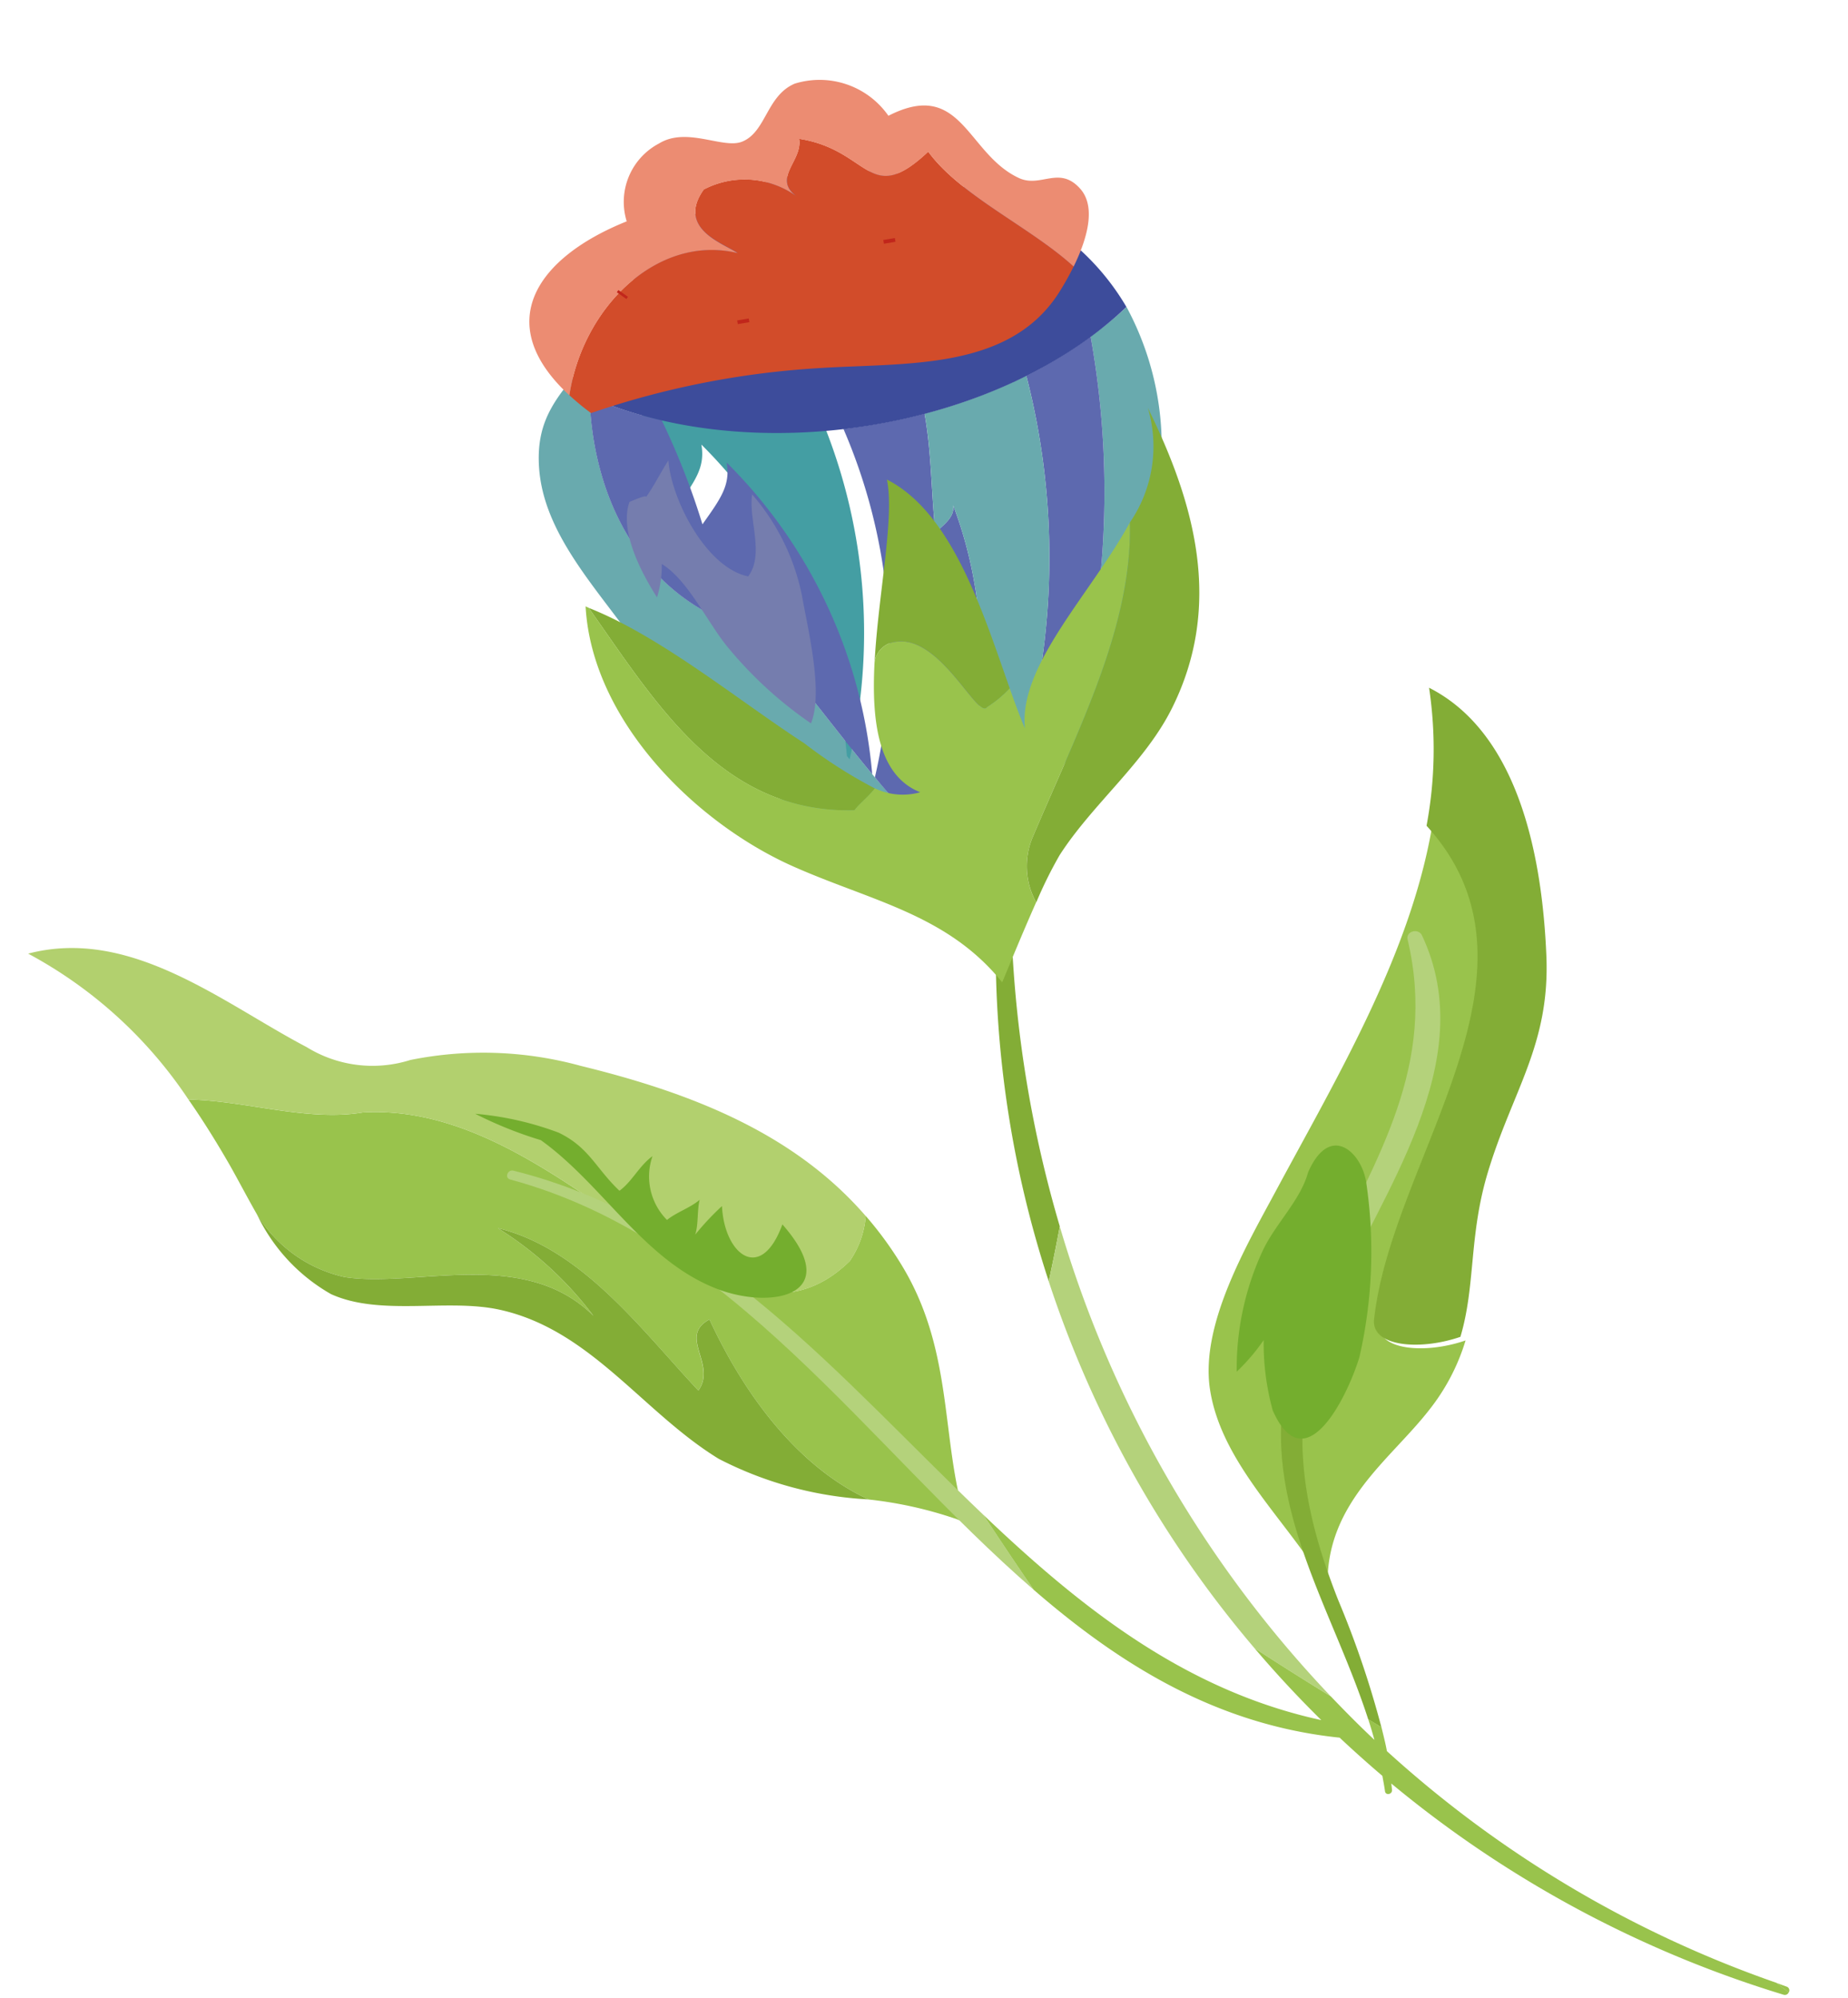 <?xml version="1.0" encoding="UTF-8"?> <svg xmlns="http://www.w3.org/2000/svg" width="65.609" height="70.924" viewBox="0 0 65.609 70.924"><g id="Group_109" data-name="Group 109" transform="translate(1969.665 799.769) rotate(-160)"><path id="Path_1279" data-name="Path 1279" d="M2064.742,37.209c.04.052.077.107.116.159.111-.048.223-.1.334-.147C2065.043,37.221,2064.893,37.219,2064.742,37.209Z" transform="translate(8.937 1.584)" fill="#99c34c"></path><path id="Path_1280" data-name="Path 1280" d="M2089.829,43.691c1.75-.993,4.045-1.027,5.981-1.69-.738-.518-1.461-1.085-2.183-1.694-.468-.4-.971-.861-1.5-1.309a4.876,4.876,0,0,0-3.68-1.024c-2.507.493-5.623,3.189-8.776,1.727a12.584,12.584,0,0,0,4.254,1.766c-3.058.342-6.058-1.672-8.66-2.984-.3,1.1,1.347,1.558.493,2.507-2.072-2.084-4.716-3.837-7.494-4.074a14.288,14.288,0,0,1-3.1.412c-.111.042-.223.1-.334.147,1.747,2.331,2.377,5.342,5.046,7.556a12.613,12.613,0,0,0,1.925,1.31,3.28,3.28,0,0,1-.014-1.7C2074.559,38.883,2083.105,46.577,2089.829,43.691Z" transform="translate(8.968 1.476)" fill="#99c34c"></path><path id="Path_1281" data-name="Path 1281" d="M2081.288,46.516a13.057,13.057,0,0,0,5.751-1.872,4.449,4.449,0,0,1,3.615-.83c3.313.445,7.323,1.886,10.428-.263a15.8,15.8,0,0,1-7.12-2.921c-1.936.663-4.231.7-5.981,1.69-6.724,2.885-15.27-4.808-18.044.946a3.277,3.277,0,0,0,.014,1.7C2073.378,46.877,2077.318,46.952,2081.288,46.516Z" transform="translate(10.816 2.847)" fill="#b2d06e"></path><path id="Path_1282" data-name="Path 1282" d="M2074.83,41.155c.854-.949-.8-1.4-.493-2.507,2.6,1.312,5.6,3.326,8.66,2.984a12.584,12.584,0,0,1-4.254-1.766c3.153,1.462,6.269-1.234,8.776-1.727a4.876,4.876,0,0,1,3.68,1.024,6.429,6.429,0,0,0-3.436-1.758c-1.933-.147-3.931,1.282-5.833,1.53-3.275.427-6-1.687-9.1-2.317a13.069,13.069,0,0,0-5.487.464C2070.113,37.318,2072.757,39.071,2074.83,41.155Z" transform="translate(9.895 1.311)" fill="#83ad36"></path><path id="Path_1283" data-name="Path 1283" d="M2057.308,48.343c1.353,5.58-1.978,13.816,4.237,17.071-.794-4.527.153-9.457.806-13.959.313-2.169.9-5.353-.2-7.393-1.313-2.424-4.374-3.549-6.363-5.258,1.149,2.806-.523,5.061-1.215,7.221a7.4,7.4,0,0,0-.367,2.75C2055.408,47.8,2057.113,47.351,2057.308,48.343Z" transform="translate(5.04 2.172)" fill="#99c34c"></path><path id="Path_1284" data-name="Path 1284" d="M2063.289,67.669a14.7,14.7,0,0,1-1.592-4.635c-6.213-3.254-2.884-11.49-4.236-17.071-.2-.993-1.9-.542-3.1.431.114,1.906.948,3.465,1.082,5.818.173,3.037-.531,5.021.685,7.957C2057.379,63.2,2059.65,67.228,2063.289,67.669Z" transform="translate(5.101 4.611)" fill="#83ad36"></path><path id="Path_1285" data-name="Path 1285" d="M2081.23,58.585c4.138.1,6.91,3.485,7.922,7.229.018-.058.031-.111.052-.17.524-1.521,1.048-2.554.3-4.215-1.4-3.1-5.794-4.109-7.754-6.882-1.168.131-2.664-.856-3.884-1.12a22.043,22.043,0,0,0-4.333-.579,4.422,4.422,0,0,0-2.558.656c3.908,1.353,7.329,4.476,11.208,5.938C2082.731,59.592,2081.23,58.585,2081.23,58.585Z" transform="translate(11.238 7.36)" fill="#69aaae"></path><path id="Path_1286" data-name="Path 1286" d="M2079.642,66.023a19.147,19.147,0,0,1,6.171-1.916,26.256,26.256,0,0,1-2.627-2.98c-.3,1.1-.456,1.653-.058,2.355a17.744,17.744,0,0,1-8.636-8.624l-.13-.078A19.848,19.848,0,0,0,2079.642,66.023Z" transform="translate(12.49 8.074)" fill="#449ea3"></path><path id="Path_1287" data-name="Path 1287" d="M2075.227,65.047c-.216-.381.1-.79.254-1.132-.112-.227-.225-.452-.349-.672.5.14.482.382.349.672.625,1.268,1.1,2.622,1.811,3.84a20.908,20.908,0,0,1,2.521-1.494,19.857,19.857,0,0,1-5.281-11.242,21.178,21.178,0,0,0-3.506-1.671C2071.3,57.571,2072.409,61.793,2075.227,65.047Z" transform="translate(11.258 7.544)" fill="#5d69af"></path><path id="Path_1288" data-name="Path 1288" d="M2074.024,60.573c.125.22.237.445.349.672C2074.506,60.955,2074.528,60.713,2074.024,60.573Z" transform="translate(12.365 10.213)" fill="#5d69af"></path><path id="Path_1289" data-name="Path 1289" d="M2073.49,71.255a31.242,31.242,0,0,1-4.224-14.964c-.725,2.873-.314,6.28-.1,9.064a10.423,10.423,0,0,0,3.484,7.322A12.9,12.9,0,0,1,2073.49,71.255Z" transform="translate(10.456 8.632)" fill="#69aaae"></path><path id="Path_1290" data-name="Path 1290" d="M2073.379,72.062a15.468,15.468,0,0,1,1.668-2.09,25.816,25.816,0,0,1-4.5-15.864,7.688,7.688,0,0,0-.492.726,8.521,8.521,0,0,0-.9,2.264A31.239,31.239,0,0,0,2073.379,72.062Z" transform="translate(10.567 7.826)" fill="#5d69af"></path><path id="Path_1291" data-name="Path 1291" d="M2074.682,70.261a18.961,18.961,0,0,1,2.935-2.5c-.713-1.217-1.186-2.572-1.81-3.84-.157.342-.471.752-.255,1.132-2.817-3.254-3.926-7.475-4.2-11.7-.024-.01-.048-.021-.073-.029a4.471,4.471,0,0,0-1.1,1.071A25.818,25.818,0,0,0,2074.682,70.261Z" transform="translate(10.932 7.537)" fill="#69aaae"></path><path id="Path_1292" data-name="Path 1292" d="M2082.318,63.247c-.4-.7-.246-1.253.058-2.354a26.223,26.223,0,0,0,2.626,2.98,14.468,14.468,0,0,1,2.689-.1c-1.265-3.156-3.84-5.76-7.462-5.849,0,0,1.5,1.008.95.856-2.611-.983-5.014-2.718-7.5-4.161A17.732,17.732,0,0,0,2082.318,63.247Z" transform="translate(12.239 8.016)" fill="#5d69af"></path><path id="Path_1293" data-name="Path 1293" d="M2088.359,66.027c.274-1.257.178-2.144.551-3.332a12.28,12.28,0,0,0-.46-1.38c-6.364-.408-14,3.819-16.82,9.516A8.686,8.686,0,0,0,2075,72.552C2079.76,73.812,2087.173,71.483,2088.359,66.027Z" transform="translate(11.48 10.478)" fill="#3d4c9b"></path><path id="Path_1294" data-name="Path 1294" d="M2070.27,54.8c.125.3.638.092.529-.216a37.824,37.824,0,0,0-5.918-10.754c.092.661.189,1.319.3,1.969A42.575,42.575,0,0,1,2070.27,54.8Z" transform="translate(8.988 4.028)" fill="#83ad36"></path><path id="Path_1295" data-name="Path 1295" d="M2084.961,43.847c.211-.022.218-.353,0-.334-8.091.694-15.111-4.53-22.452-7.334.871.619,1.732,1.256,2.595,1.892C2071.534,40.881,2077.791,44.609,2084.961,43.847Z" transform="translate(8.112 1.203)" fill="#b4d27b"></path><path id="Path_1296" data-name="Path 1296" d="M2068.777,46.636a38.689,38.689,0,0,0-11.314-9.735c-1.043-.244-2.088-.468-3.134-.683a40.913,40.913,0,0,1,14.748,12.387C2068.966,47.955,2068.869,47.3,2068.777,46.636Z" transform="translate(5.091 1.218)" fill="#b4d27b"></path><path id="Path_1297" data-name="Path 1297" d="M2040.692,33.234c.129,0,.255,0,.382,0-.175-.058-.351-.111-.526-.17A.139.139,0,0,0,2040.692,33.234Z" transform="translate(0 0.053)" fill="#99c34c"></path><path id="Path_1298" data-name="Path 1298" d="M2059.443,59.2c.208.207.6-.058.425-.319-2.532-3.855-1.594-7.711-1.249-11.7-.215-.486-.437-.967-.671-1.439C2057.681,50.078,2055.914,55.7,2059.443,59.2Z" transform="translate(6.177 4.733)" fill="#b4d27b"></path><path id="Path_1299" data-name="Path 1299" d="M2053.359,36.019l-.537-.105a33.821,33.821,0,0,0,2.989,3.722c2.5,2.825,3.981,5.568,3.8,9.454,0,.089-.014.182-.02.274.234.472.456.953.671,1.439a17.415,17.415,0,0,0-.162-5.027C2059.268,41.682,2055.81,39.174,2053.359,36.019Z" transform="translate(4.534 1.105)" fill="#83ad36"></path><path id="Path_1300" data-name="Path 1300" d="M2057.437,36.514c.671.288,1.331.6,1.983.922,1.046.215,2.091.44,3.134.683q-1.514-.863-3.105-1.59c4.9-.666,9.375.826,13.769,2.746-.863-.637-1.724-1.274-2.595-1.892-3.845-1.469-7.778-2.275-12-1.217q-.933-.4-1.889-.756c-.091-.157-.187-.315-.272-.478-.075-.148-.288-.022-.22.126.031.07.068.136.1.205a40.009,40.009,0,0,0-15.648-2.283.149.149,0,0,0-.145.14c.175.059.351.112.526.17a40.137,40.137,0,0,1,15.808,3c.148.253.313.492.474.734l.537.105Q2057.658,36.825,2057.437,36.514Z" transform="translate(0 0)" fill="#99c34c"></path><path id="Path_1301" data-name="Path 1301" d="M2076.389,55.35c2.729.63,6.09,1.824,8.839,1.9-3.407-2.364-6.932-5.254-11.326-3.529-.071.256-.293.6-.416.98A16.746,16.746,0,0,1,2076.389,55.35Z" transform="translate(12.167 7.49)" fill="#83ad36"></path><path id="Path_1302" data-name="Path 1302" d="M2075.47,58.358c-1.406.8-3.7-1.616-3.855-1.064a4.178,4.178,0,0,0-.526.9c1.809,2.194,4.043,5.16,6.635,5.476-.724-1.169-1.1-3.922-1.809-6.248A.839.839,0,0,1,2075.47,58.358Z" transform="translate(11.281 8.972)" fill="#83ad36"></path><path id="Path_1303" data-name="Path 1303" d="M2069.458,55.88c-.212,4.193-.768,8.287.578,11.711.438-2.874,1.98-6.116,1-8.145.315.338.646.733.993,1.153a4.178,4.178,0,0,1,.526-.9c.152-.552,2.448,1.861,3.855,1.064a.839.839,0,0,0,.445-.937c-.62-2.028-1.5-3.732-3.1-3.779a2.282,2.282,0,0,1,1.559-.419c.123-.381.345-.724.416-.98,4.394-1.725,7.919,1.165,11.326,3.529.038,0,.081.007.119.008-1.59-3.716-6.265-5.884-10.062-6.153-3.029-.214-5.74.277-8.4-1.33-.008-.005-.062,1.641-.162,3.08A2.649,2.649,0,0,1,2069.458,55.88Z" transform="translate(10.342 6.567)" fill="#99c34c"></path><path id="Path_1304" data-name="Path 1304" d="M2070.638,66.76c-1.347-3.423-.791-7.518-.578-11.711a2.65,2.65,0,0,0-.912-2.1,15.238,15.238,0,0,1-.206,1.862c-.48,2.121-1.721,4.111-1.965,6.274-.46,4.072,1.743,7.123,4.455,9.721A4.78,4.78,0,0,1,2070.638,66.76Z" transform="translate(9.74 7.398)" fill="#83ad36"></path><path id="Path_1305" data-name="Path 1305" d="M2079.52,73.742c1.312-2.6,1.957-.646,4.464-1.139-.4-.7.456-1.653-.645-1.957a3.143,3.143,0,0,0,3.21-.891c.456-1.653-1.349-1.558-1.9-1.71,2.911-.325,4.509-3.695,3.887-6.787a9.069,9.069,0,0,0-.941-.334,30.515,30.515,0,0,1-6.97,4.229c-2.876,1.272-6.5,2.233-7.192,5.532a9.783,9.783,0,0,0-.159.993C2075.206,72.471,2077.911,72.661,2079.52,73.742Z" transform="translate(12.089 10.343)" fill="#d24c2a"></path><path id="Path_1306" data-name="Path 1306" d="M2076.185,73.872c2.039.173,3.116,2.636,5.11.492a2.979,2.979,0,0,0,3.516-.066c.8-.749.363-1.964,1.054-2.577.542-.481,2.025-.162,2.744-1.064a2.343,2.343,0,0,0,.135-2.993c2.573-2.307,3.273-5.05-.2-6.5.622,3.092-.976,6.462-3.887,6.787.55.152,2.355.058,1.9,1.71a3.143,3.143,0,0,1-3.21.891c1.1.3.246,1.254.645,1.957-2.508.493-3.152-1.462-4.464,1.139-1.609-1.08-4.315-1.271-6.244-2.065-.109,1.026-.056,2.261.734,2.68C2075,74.785,2075.332,73.8,2076.185,73.872Z" transform="translate(12.077 10.433)" fill="#ec8c72"></path><path id="Path_1307" data-name="Path 1307" d="M2084.366,60.5c-.007-1.106-1.286-2.242-2.077-2.85a3.764,3.764,0,0,0,.246,1.172c-1.1-.226-2.258-1.43-3.263-2.006a14.278,14.278,0,0,0-3.649-1.5c-.048,1.191,1.258,3.118,1.859,4.166a7.881,7.881,0,0,0,2.884,2.758c-.181-.89-1.144-1.836-.865-2.783,1.494-.225,3.489,1.616,4.072,2.9.129-.564.175-1.139.359-1.688C2083.843,60.875,2083.75,61.082,2084.366,60.5Z" transform="translate(12.955 8.27)" fill="#757dae"></path><path id="Path_1308" data-name="Path 1308" d="M2077.966,67.722l.067.118" transform="translate(13.821 12.854)" fill="none" stroke="#c1261b" stroke-miterlimit="10" stroke-width="0.417"></path><path id="Path_1309" data-name="Path 1309" d="M2076.209,67.814" transform="translate(13.172 12.888)" fill="none" stroke="#c1261b" stroke-miterlimit="10" stroke-width="0.417"></path><path id="Path_1310" data-name="Path 1310" d="M2084.01,64.149l.025-.092" transform="translate(16.054 11.5)" fill="none" stroke="#c1261b" stroke-miterlimit="10" stroke-width="0.417"></path><path id="Path_1311" data-name="Path 1311" d="M2083.015,66.158" transform="translate(15.686 12.276)" fill="none" stroke="#c1261b" stroke-miterlimit="10" stroke-width="0.417"></path><path id="Path_1312" data-name="Path 1312" d="M2080.879,64.584l-.066-.116" transform="translate(14.873 11.652)" fill="none" stroke="#c1261b" stroke-miterlimit="10" stroke-width="0.417"></path><path id="Path_1313" data-name="Path 1313" d="M2079.291,65.274" transform="translate(14.311 11.95)" fill="none" stroke="#c1261b" stroke-miterlimit="10" stroke-width="0.417"></path><path id="Path_1314" data-name="Path 1314" d="M2080.069,70.034" transform="translate(14.598 13.708)" fill="none" stroke="#c1261b" stroke-miterlimit="10" stroke-width="0.417"></path><path id="Path_1315" data-name="Path 1315" d="M2078.215,69.955" transform="translate(13.913 13.679)" fill="none" stroke="#c1261b" stroke-miterlimit="10" stroke-width="0.417"></path><path id="Path_1316" data-name="Path 1316" d="M2060.6,51.208c-.085-1.012.466-2.114.561-3.148a9.928,9.928,0,0,0-.6-4.364,7.068,7.068,0,0,0-.516,1.38,9.022,9.022,0,0,0-1.157-2.236c-1.936-2.009-2.321,1.28-2.245,2.82a16.745,16.745,0,0,0,1.917,5.962C2059.1,52.561,2060.483,53.116,2060.6,51.208Z" transform="translate(5.941 3.43)" fill="#74ae2e"></path><path id="Path_1317" data-name="Path 1317" d="M2081.339,43.527c-2.622-.733-4.889-2.762-7.671-2.822-2.088-.045-4.367,1.328-1.411,2.944,0-2.236,1.573-1.712,2.238-.122a9.569,9.569,0,0,0,.546-1.278c.013.385.236.833.275,1.216.212-.379.626-.7.845-1.069a2.192,2.192,0,0,1,1.258,1.953c.327-.485.371-1.093.682-1.556,1.052.453,1.542,1.085,2.739,1.2a11.115,11.115,0,0,0,3.008-.383A14.134,14.134,0,0,0,2081.339,43.527Z" transform="translate(11.19 2.874)" fill="#74ae2e"></path></g></svg> 